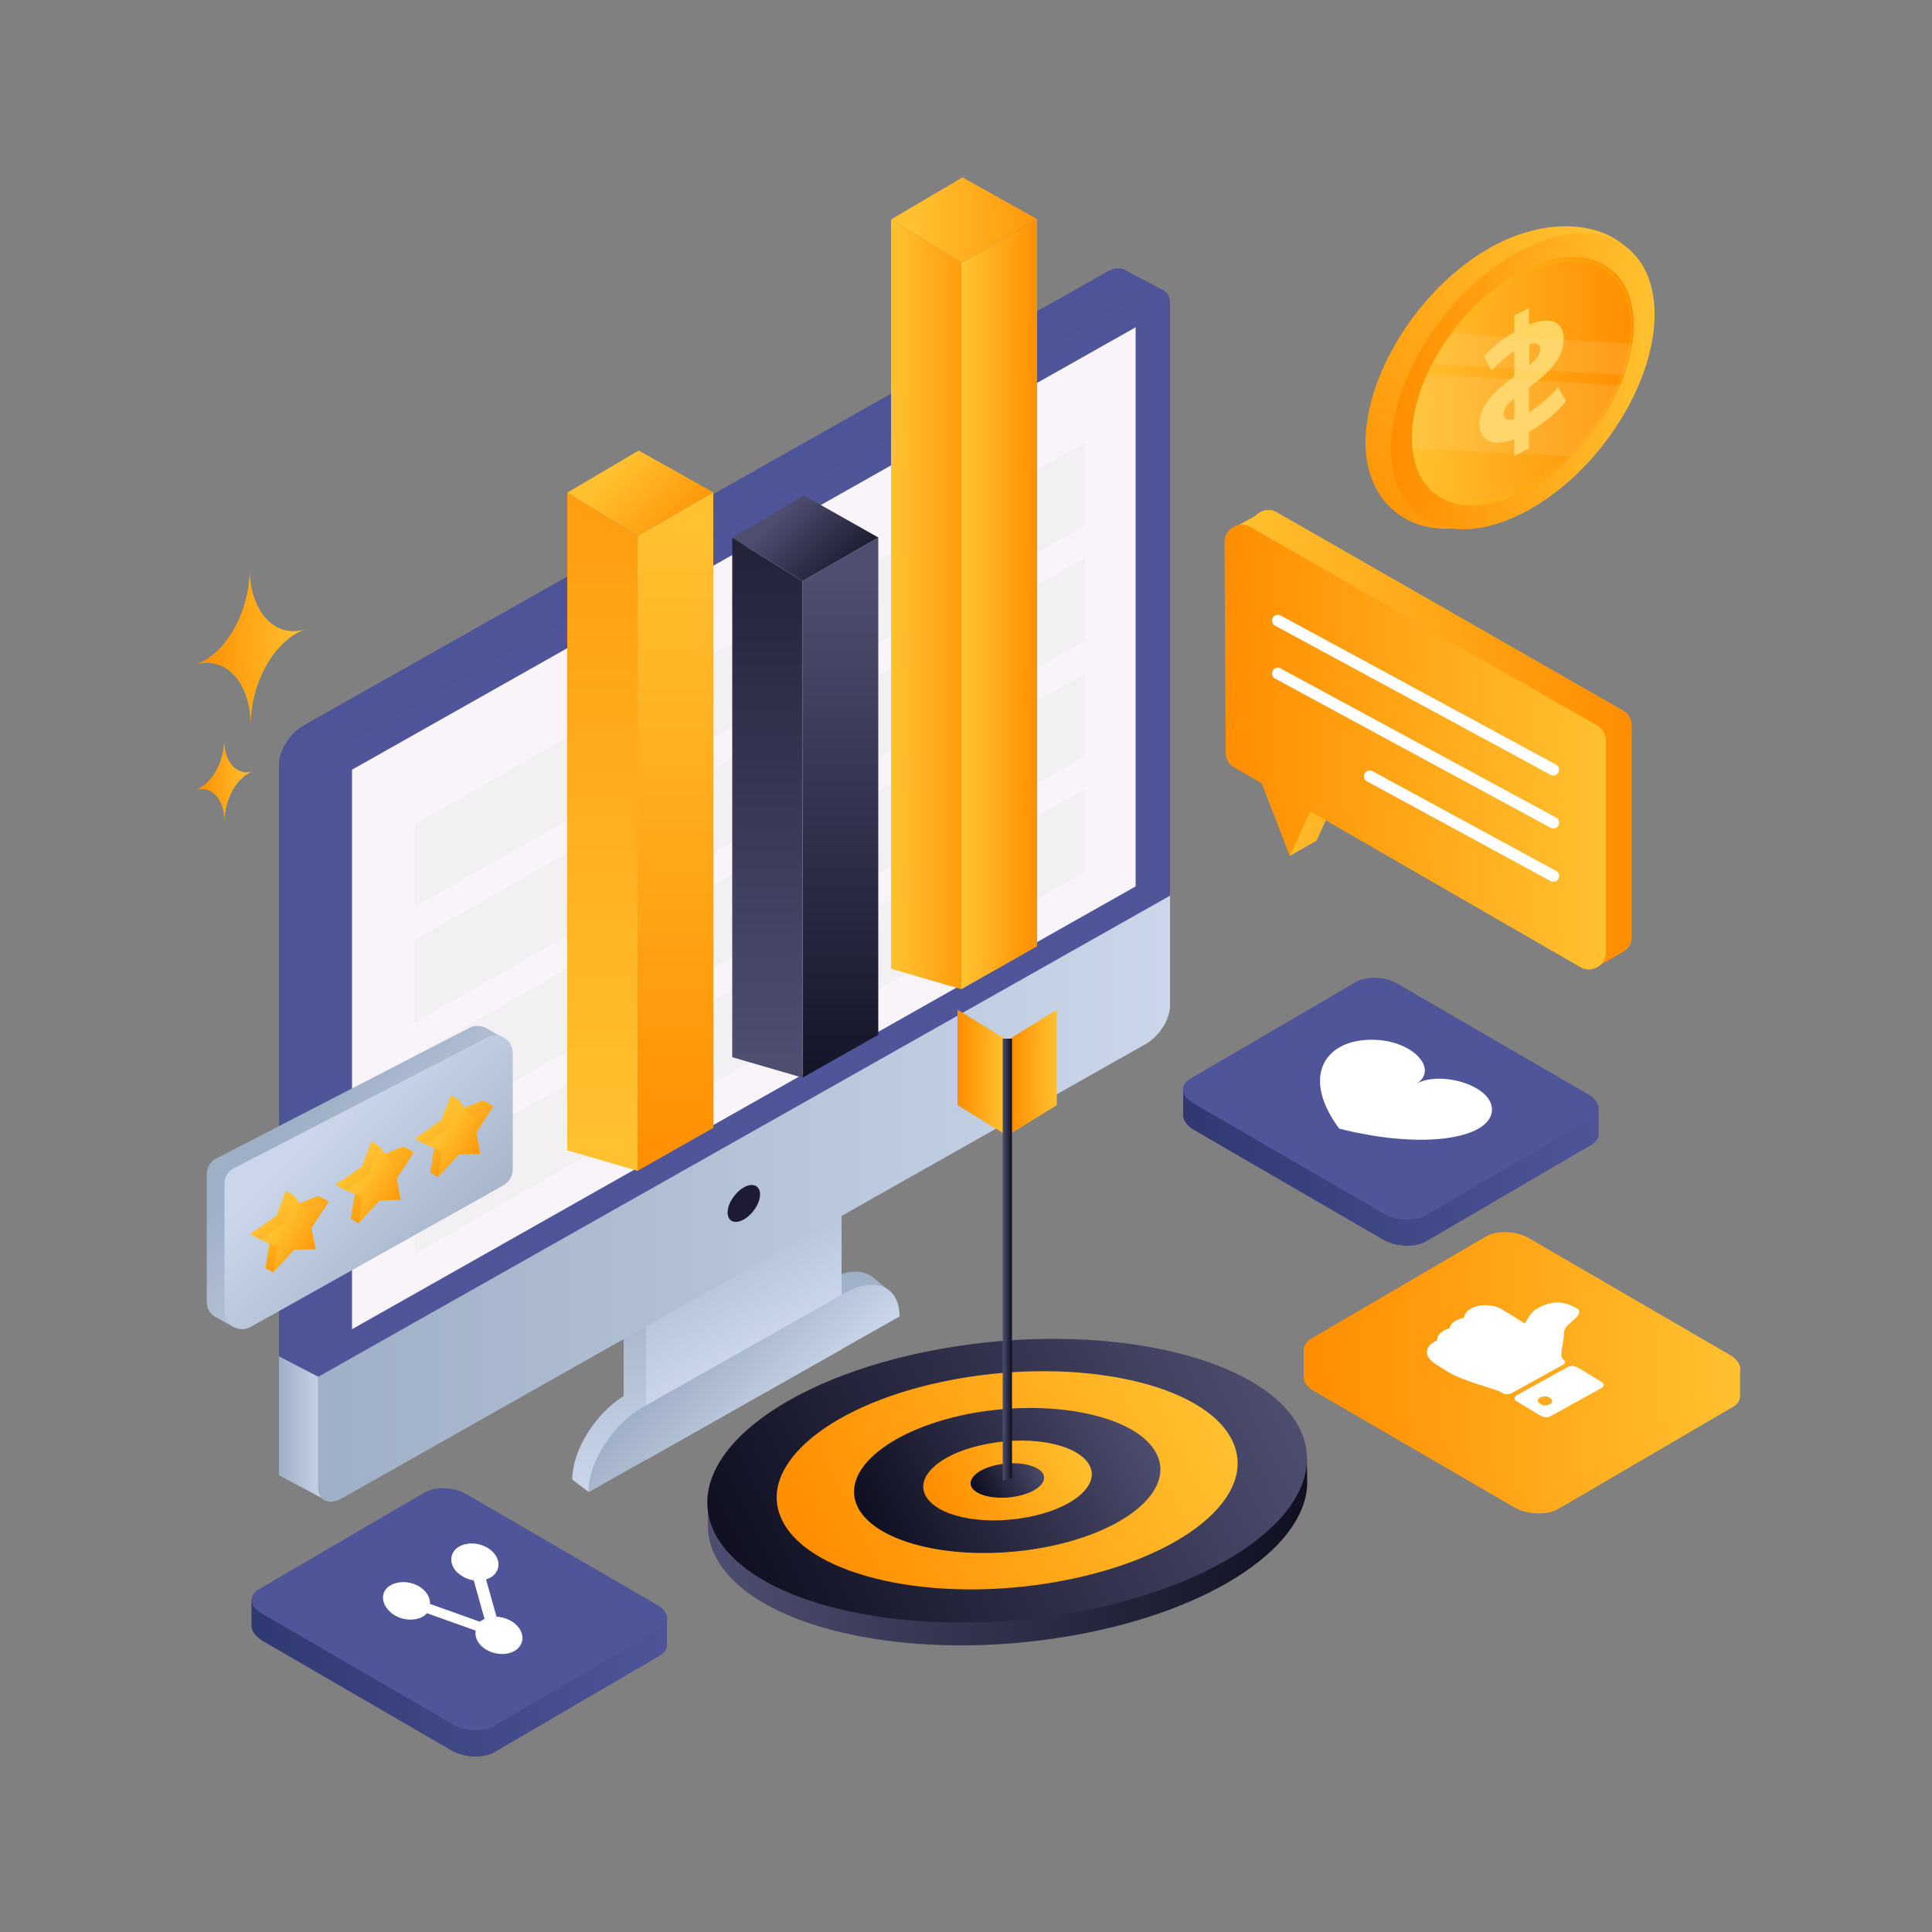 <?xml version="1.0" encoding="utf-8"?>
<!-- Generator: Adobe Illustrator 28.0.0, SVG Export Plug-In . SVG Version: 6.00 Build 0)  -->
<svg version="1.1" id="Layer_1" xmlns="http://www.w3.org/2000/svg" xmlns:xlink="http://www.w3.org/1999/xlink" x="0px" y="0px"
	 viewBox="0 0 500 500" style="enable-background:new 0 0 500 500;" xml:space="preserve">
<rect x="0" y="0" width="500" height="500" fill="#808080" stroke="none"/>
<style type="text/css">
	.st0{fill:url(#XMLID_00000183232229597988292020000010989572763155809726_);}
	.st1{fill:url(#XMLID_00000178919275361264076200000010186878436094424215_);}
	.st2{fill:url(#XMLID_00000155112352048288985550000011672545241853148331_);}
	.st3{fill:url(#XMLID_00000125577876330956280260000005841779063671966361_);}
	.st4{fill:url(#XMLID_00000098920784702536602430000007624805994836420786_);}
	.st5{opacity:0.3;fill:none;stroke:#FFBE00;stroke-width:0.5;stroke-miterlimit:10;}
	.st6{fill:#FFD461;}
	.st7{opacity:0.7;}
	.st8{opacity:0.2;clip-path:url(#XMLID_00000017507748816685561860000001391880927087837625_);fill:#FFE6B1;}
	.st9{fill:url(#XMLID_00000079474937388951024810000017248661522343921045_);}
	.st10{fill:url(#XMLID_00000036939820215273470220000015552096365019785379_);}
	.st11{fill:none;stroke:#FFFFFF;stroke-width:3;stroke-linecap:round;stroke-linejoin:round;stroke-miterlimit:10;}
	.st12{fill:url(#XMLID_00000031190073026940984950000007855870402097064885_);}
	.st13{opacity:0.3;fill:url(#XMLID_00000060013645930308513600000013680199579864401324_);}
	.st14{fill:#4F5598;}
	.st15{fill:#FFFFFF;}
	.st16{fill:url(#XMLID_00000072976925836007026220000015327741391984067980_);}
	.st17{opacity:0.3;fill:url(#XMLID_00000157301408729762939720000014692731296473651134_);}
	.st18{fill:url(#XMLID_00000135673782209509396750000007095747018013315476_);}
	.st19{fill:url(#XMLID_00000087388649193018451040000006535770724403999910_);}
	.st20{opacity:0.3;fill:url(#XMLID_00000062171232719233294640000011270392835929220021_);}
	.st21{fill:url(#XMLID_00000059992610683044832250000005302928872939901613_);}
	.st22{fill:url(#XMLID_00000142162824675675624690000001966382515377837199_);}
	.st23{fill:url(#XMLID_00000108998471353321864730000007894386733713773243_);}
	.st24{fill:url(#XMLID_00000137848339463635713260000009430002376679736499_);}
	.st25{fill:url(#XMLID_00000079447817760196906150000010254563520679508613_);}
	.st26{opacity:0.5;fill:#4F5598;}
	.st27{fill:url(#XMLID_00000018940503198451095980000000720219775106834603_);}
	.st28{fill:#1D1A34;}
	.st29{fill:#F8F4FA;}
	.st30{opacity:0.5;fill:#EDEDED;}
	.st31{fill:url(#XMLID_00000089554532871292370820000014113455620843461561_);}
	.st32{fill:url(#XMLID_00000096033015614983675230000002342620449083162789_);}
	.st33{fill:url(#XMLID_00000076589726660957917950000007429258550695705774_);}
	.st34{fill:url(#XMLID_00000008131088728592793660000000333112518997006247_);}
	.st35{fill:url(#XMLID_00000095309313079347236520000004790912329522664076_);}
	.st36{fill:url(#XMLID_00000120531250179072459990000001707713772466287506_);}
	.st37{fill:url(#XMLID_00000139980982339451208520000016889034561510245276_);}
	.st38{fill:url(#XMLID_00000095314234605949906040000008041191012718960294_);}
	.st39{fill:url(#XMLID_00000014617172871900052280000003649797760469178242_);}
	.st40{fill:url(#XMLID_00000088826809818765526940000008321480372949598637_);}
	.st41{fill:url(#XMLID_00000080190364765185640880000008801504977866719137_);}
	.st42{fill:url(#XMLID_00000103948784651691559710000013006058187225468604_);}
	.st43{opacity:0.5;fill:url(#XMLID_00000021821126368850873000000004756235586972861613_);}
	.st44{fill:url(#XMLID_00000147183683012323557120000014383131212094238594_);}
	.st45{fill:url(#XMLID_00000096056309788104334590000014250805948637048715_);}
	.st46{opacity:0.5;fill:url(#XMLID_00000121970733160331376010000013922133998699443351_);}
	.st47{fill:url(#XMLID_00000030462647686488502190000017861453709300645785_);}
	.st48{fill:url(#XMLID_00000006682921697049320890000010861857501693875126_);}
	.st49{opacity:0.5;fill:url(#XMLID_00000071548490357822730350000014910384121610433161_);}
	.st50{fill:url(#XMLID_00000147217748653402115150000000594438730164164501_);}
	.st51{fill:url(#XMLID_00000159455962071193588930000009279118947681289384_);}
	.st52{fill:url(#XMLID_00000111899244797984476810000004818091442066395050_);}
	.st53{fill:url(#XMLID_00000003812283206380740770000013382710552795999394_);}
	.st54{fill:url(#XMLID_00000106853985106705508170000009199228277404713871_);}
	.st55{fill:url(#XMLID_00000159449082376218860560000002671037070789332146_);}
	.st56{fill:url(#XMLID_00000088114587666523757630000003968981733328694462_);}
	.st57{fill:url(#XMLID_00000085220265836111349820000016367978334445038507_);}
	.st58{fill:url(#XMLID_00000157304845377160967140000011084477018795703722_);}
	.st59{fill:url(#XMLID_00000183929667613561621990000013963487257181223051_);}
</style>
<g id="XMLID_575_">
	<g id="XMLID_592_">
		
			<linearGradient id="XMLID_00000028308507785755870560000013538450215599051705_" gradientUnits="userSpaceOnUse" x1="24.135" y1="740.282" x2="58.457" y2="740.282" gradientTransform="matrix(-0.84 0.27 7.800000e-03 1.187 93.677 -722.613)">
			<stop  offset="0" style="stop-color:#FFC130"/>
			<stop  offset="1" style="stop-color:#FF8E00"/>
		</linearGradient>
		<path id="XMLID_594_" style="fill:url(#XMLID_00000028308507785755870560000013538450215599051705_);" d="M64.6,147.1
			c0.1,11.3,6.6,18.3,14.6,15.7c-8,2.6-14.4,13.8-14.3,25c-0.1-11.3-6.6-18.3-14.6-15.7C58.3,169.6,64.7,158.4,64.6,147.1z"/>
		
			<linearGradient id="XMLID_00000060018443558440977130000016834188234211299714_" gradientUnits="userSpaceOnUse" x1="40.521" y1="767.506" x2="58.456" y2="767.506" gradientTransform="matrix(-0.84 0.27 7.800000e-03 1.187 93.677 -722.613)">
			<stop  offset="0" style="stop-color:#FFC130"/>
			<stop  offset="1" style="stop-color:#FF8E00"/>
		</linearGradient>
		<path id="XMLID_593_" style="fill:url(#XMLID_00000060018443558440977130000016834188234211299714_);" d="M58,191.4
			c0,5.9,3.4,9.6,7.6,8.2c-4.2,1.3-7.5,7.2-7.5,13.1c0-5.9-3.4-9.6-7.6-8.2C54.7,203.1,58,197.3,58,191.4z"/>
	</g>
	<g id="XMLID_574_">
		<g id="XMLID_800_">
			<g id="XMLID_1494_">
				
					<linearGradient id="XMLID_00000055686599366790025470000003157230679789697447_" gradientUnits="userSpaceOnUse" x1="76.072" y1="70.757" x2="163.858" y2="136.664" gradientTransform="matrix(-1 0 0 1 500.648 0)">
					<stop  offset="0" style="stop-color:#FFC130"/>
					<stop  offset="1" style="stop-color:#FF8E00"/>
				</linearGradient>
				<path id="XMLID_1506_" style="fill:url(#XMLID_00000055686599366790025470000003157230679789697447_);" d="M426.6,78.2
					c0-18.8-20.2-24.7-39.1-15.1c-18.8,9.6-34.1,32.6-34.1,51.5c0,18.8,16.7,28,35.5,18.4C407.7,123.4,426.6,97.1,426.6,78.2z"/>
			</g>
			<g id="XMLID_807_">
				
					<linearGradient id="XMLID_00000069380834162882724850000008664496164216139954_" gradientUnits="userSpaceOnUse" x1="72.444" y1="1239.381" x2="140.646" y2="1239.381" gradientTransform="matrix(-1 0.51 0 1 500.648 -1194.98)">
					<stop  offset="0" style="stop-color:#FFC130"/>
					<stop  offset="1" style="stop-color:#FF8E00"/>
				</linearGradient>
				<path id="XMLID_1493_" style="fill:url(#XMLID_00000069380834162882724850000008664496164216139954_);" d="M428.2,81.3
					c0-18.8-15.3-26.3-34.1-16.7c-18.8,9.6-34.1,32.6-34.1,51.5c0,18.8,15.3,26.3,34.1,16.7C412.9,123.2,428.2,100.2,428.2,81.3z"/>
				
					<linearGradient id="XMLID_00000157995455122564345310000008701798509164971650_" gradientUnits="userSpaceOnUse" x1="77.856" y1="1239.381" x2="135.234" y2="1239.381" gradientTransform="matrix(-1 0.51 0 1 500.648 -1194.98)">
					<stop  offset="0" style="stop-color:#FF8E00"/>
					<stop  offset="1" style="stop-color:#FFC130"/>
				</linearGradient>
				<path id="XMLID_1492_" style="fill:url(#XMLID_00000157995455122564345310000008701798509164971650_);" d="M422.8,84.1
					c0-15.8-12.8-22.1-28.7-14.1c-15.8,8.1-28.7,27.5-28.7,43.3s12.8,22.1,28.7,14.1C409.9,119.3,422.8,99.9,422.8,84.1z"/>
				
					<ellipse id="XMLID_1491_" transform="matrix(0.614 -0.79 0.79 0.614 74.338 349.312)" class="st5" cx="394.1" cy="98.7" rx="35.9" ry="21.7"/>
				<g id="XMLID_1346_">
					<path id="XMLID_1347_" class="st6" d="M382.9,109.8c0-5.4,4.7-9.2,9-12.4v-6.5c-1.9,1.2-3.9,2.9-5.9,5l-1.9-3.7
						c2.1-2.4,4.9-4.6,7.8-6.3v-4.2l3.8-2v4.3c6.1-2.4,9-0.4,9,3.7c0,5.5-4.8,9.4-9,12.6v6.4c2.8-1.7,5.5-4.1,7.5-6.5l2.1,3.6
						c-2.1,2.7-5.8,5.8-9.6,8v4.2l-3.8,2v-4.3C385.8,115.8,382.9,113.8,382.9,109.8z M398.6,90.5c0-1.3-0.8-2-2.8-1.4v5.5
						C397.4,93.1,398.6,91.8,398.6,90.5z M391.9,108.4v-5.3c-1.7,1.4-2.8,2.7-2.8,4.1C389.1,108.4,390,109,391.9,108.4z"/>
				</g>
				<g id="XMLID_1243_" class="st7">
					<defs>
						<path id="XMLID_1249_" class="st7" d="M422.8,84.1c0-15.8-12.8-22.1-28.7-14.1c-15.8,8.1-28.7,27.5-28.7,43.3
							s12.8,22.1,28.7,14.1C409.9,119.3,422.8,99.9,422.8,84.1z"/>
					</defs>
					<clipPath id="XMLID_00000104669019453121177030000009615131739549560462_">
						<use xlink:href="#XMLID_1249_"  style="overflow:visible;"/>
					</clipPath>
					
						<polygon id="XMLID_1343_" style="opacity:0.2;clip-path:url(#XMLID_00000104669019453121177030000009615131739549560462_);fill:#FFE6B1;" points="
						418.4,118.8 426.6,100.1 362.6,96.6 354.4,115.3 					"/>
					
						<polygon id="XMLID_1293_" style="opacity:0.2;clip-path:url(#XMLID_00000104669019453121177030000009615131739549560462_);fill:#FFE6B1;" points="
						425,97.3 430.6,89.4 366.6,85.8 361,93.7 					"/>
				</g>
			</g>
		</g>
		<g id="XMLID_509_">
			
				<linearGradient id="XMLID_00000085246368375351553670000013801129345237103529_" gradientUnits="userSpaceOnUse" x1="78.271" y1="191.153" x2="182.375" y2="191.153" gradientTransform="matrix(-1 0 0 1 500.648 0)">
				<stop  offset="0" style="stop-color:#FF8E00"/>
				<stop  offset="1" style="stop-color:#FFC130"/>
			</linearGradient>
			<path id="XMLID_517_" style="fill:url(#XMLID_00000085246368375351553670000013801129345237103529_);" d="M318.3,137.1l6.6-3.6
				c0.7-0.8,1.7-1.3,2.7-1.5l0.1-0.1v0.1c0.9-0.1,1.8,0,2.6,0.5l89.8,51.4c1.4,0.8,2.2,2.2,2.2,3.8v54.9c0,1.4-0.7,2.6-1.7,3.4l0,0
				l-0.2,0.1c-0.3,0.2-0.5,0.3-0.8,0.5l-6.8,3.9l-0.9-6.3L346,206.1l-5.3,11.5l-6.9,3.9v-11.1l3.3-2l-3.7-9.6l-7.1-4.1
				c-1.4-0.8-2.2-2.2-2.2-3.8l-0.3-49.5L318.3,137.1z"/>
			
				<linearGradient id="XMLID_00000169529580148232691060000017998393579123917716_" gradientUnits="userSpaceOnUse" x1="85.132" y1="193.331" x2="183.67" y2="193.331" gradientTransform="matrix(-1 0 0 1 500.648 0)">
				<stop  offset="0" style="stop-color:#FFC130"/>
				<stop  offset="1" style="stop-color:#FF8E00"/>
			</linearGradient>
			<path id="XMLID_511_" style="fill:url(#XMLID_00000169529580148232691060000017998393579123917716_);" d="M323.6,136.4l89.8,51.4
				c1.4,0.8,2.2,2.2,2.2,3.8v54.9c0,3.4-3.7,5.5-6.6,3.8L339.1,210l-5.3,11.5l-7.3-18.8l-7.1-4.1c-1.4-0.8-2.2-2.2-2.2-3.8
				l-0.3-54.7C317,136.8,320.6,134.7,323.6,136.4z"/>
			<line id="XMLID_508_" class="st11" x1="402" y1="199.2" x2="330.7" y2="160.6"/>
			<line id="XMLID_510_" class="st11" x1="402" y1="212.9" x2="330.7" y2="174.3"/>
			<line id="XMLID_512_" class="st11" x1="402" y1="226.7" x2="354.5" y2="200.9"/>
		</g>
		<g id="XMLID_519_">
			
				<linearGradient id="XMLID_00000173878984846964166460000012388064719820350648_" gradientUnits="userSpaceOnUse" x1="86.985" y1="289.642" x2="194.456" y2="289.642" gradientTransform="matrix(-1 0 0 1 500.648 0)">
				<stop  offset="0" style="stop-color:#4F5598"/>
				<stop  offset="1" style="stop-color:#303972"/>
			</linearGradient>
			<path id="XMLID_521_" style="fill:url(#XMLID_00000173878984846964166460000012388064719820350648_);" d="M306.2,288.8l0-7.1
				l2.3,1l42.4-24.7c2.8-1.6,7.7-1.4,10.9,0.4l47.9,27.8h4v7.1l0,0c0.1,1.1-0.5,2.2-1.9,3l-42.8,25c-2.8,1.6-7.7,1.4-10.9-0.4
				l-49.3-28.6C307.2,291.3,306.3,290,306.2,288.8L306.2,288.8z"/>
			
				<linearGradient id="XMLID_00000059291459327889958780000004123572960436812703_" gradientUnits="userSpaceOnUse" x1="86.985" y1="289.642" x2="194.456" y2="289.642" gradientTransform="matrix(-1 0 0 1 500.648 0)">
				<stop  offset="0" style="stop-color:#4F5598"/>
				<stop  offset="1" style="stop-color:#303972"/>
			</linearGradient>
			<path id="XMLID_516_" style="opacity:0.3;fill:url(#XMLID_00000059291459327889958780000004123572960436812703_);" d="
				M306.2,288.8l0-7.1l2.3,1l42.4-24.7c2.8-1.6,7.7-1.4,10.9,0.4l47.9,27.8h4v7.1l0,0c0.1,1.1-0.5,2.2-1.9,3l-42.8,25
				c-2.8,1.6-7.7,1.4-10.9-0.4l-49.3-28.6C307.2,291.3,306.3,290,306.2,288.8L306.2,288.8z"/>
			<g id="XMLID_518_">
				<path id="XMLID_513_" class="st14" d="M308.8,285.5l49.3,28.6c3.2,1.9,8.1,2.1,10.9,0.4l42.8-25c2.8-1.6,2.4-4.5-0.8-6.3
					l-49.3-28.6c-3.2-1.9-8.1-2.1-10.9-0.4l-42.8,25C305.3,280.8,305.6,283.6,308.8,285.5z"/>
				<path id="XMLID_515_" class="st15" d="M354.2,269.1c11.4-0.4,18.4,7.8,12.3,11.4c6.2-3.6,20.3,0.5,19.6,7.1
					c-0.7,6.9-17.2,10.1-39.5,4.5C336.9,279.1,342.4,269.5,354.2,269.1z"/>
			</g>
		</g>
		<g id="XMLID_522_">
			
				<linearGradient id="XMLID_00000096031079430922446600000002978167629061273761_" gradientUnits="userSpaceOnUse" x1="50.324" y1="357.387" x2="163.224" y2="357.387" gradientTransform="matrix(-1 0 0 1 500.648 0)">
				<stop  offset="0" style="stop-color:#FFC130"/>
				<stop  offset="1" style="stop-color:#FF8E00"/>
			</linearGradient>
			<path id="XMLID_528_" style="fill:url(#XMLID_00000096031079430922446600000002978167629061273761_);" d="M337.4,356.5l0-7.5
				l2.4,1.1l44.5-26c2.9-1.7,8-1.5,11.4,0.4l50.4,29.2h4.2v7.4l0,0c0.1,1.2-0.5,2.3-2,3.1l-45,26.3c-2.9,1.7-8,1.5-11.4-0.4
				l-51.8-30.1C338.4,359.1,337.5,357.8,337.4,356.5L337.4,356.5z"/>
			
				<linearGradient id="XMLID_00000176041080744171237260000008140237586901590192_" gradientUnits="userSpaceOnUse" x1="50.324" y1="357.387" x2="163.224" y2="357.387" gradientTransform="matrix(-1 0 0 1 500.648 0)">
				<stop  offset="0" style="stop-color:#FFC130"/>
				<stop  offset="1" style="stop-color:#FF8E00"/>
			</linearGradient>
			<path id="XMLID_520_" style="opacity:0.3;fill:url(#XMLID_00000176041080744171237260000008140237586901590192_);" d="
				M337.4,356.5l0-7.5l2.4,1.1l44.5-26c2.9-1.7,8-1.5,11.4,0.4l50.4,29.2h4.2v7.4l0,0c0.1,1.2-0.5,2.3-2,3.1l-45,26.3
				c-2.9,1.7-8,1.5-11.4-0.4l-51.8-30.1C338.4,359.1,337.5,357.8,337.4,356.5L337.4,356.5z"/>
			<g id="XMLID_525_">
				
					<linearGradient id="XMLID_00000029766853046757375670000011673528821854698421_" gradientUnits="userSpaceOnUse" x1="50.324" y1="351.797" x2="163.224" y2="351.797" gradientTransform="matrix(-1 0 0 1 500.648 0)">
					<stop  offset="0" style="stop-color:#FFC130"/>
					<stop  offset="1" style="stop-color:#FF8E00"/>
				</linearGradient>
				<path id="XMLID_527_" style="fill:url(#XMLID_00000029766853046757375670000011673528821854698421_);" d="M340.2,353l51.8,30.1
					c3.4,2,8.5,2.2,11.4,0.4l45-26.3c2.9-1.7,2.6-4.7-0.8-6.6l-51.8-30.1c-3.4-2-8.5-2.2-11.4-0.4l-45,26.3
					C336.5,348.1,336.8,351,340.2,353z"/>
				<g id="XMLID_526_">
					<path id="XMLID_530_" class="st15" d="M371.9,346.9c0-0.6,0.2-1.2,0.8-1.8c0.6-0.6,1.4-1.1,2.4-1.3c0.2-0.9,0.8-1.6,1.9-2.1
						c0.4-0.2,1.1-0.5,1.9-0.7c0.1-0.9,0.7-1.8,1.9-2.4c1.1-0.6,2.4-0.9,4-0.8c1.6,0.1,2.9,0.4,4,1.1l5.8,3.6
						c0.1-0.1,0.2-0.3,0.3-0.4c0.1-0.1,0.2-0.2,0.2-0.4c0.1-0.2,0.1-0.3,0.2-0.3c0.2-0.4,0.4-0.7,0.6-1c0.2-0.2,0.4-0.6,0.8-0.9
						c0.4-0.4,0.8-0.7,1.4-1c0.3-0.2,0.6-0.3,0.8-0.4c0.2-0.1,0.6-0.3,1-0.4c0.5-0.2,0.9-0.3,1.3-0.4c0.4-0.1,0.9-0.2,1.4-0.2
						c0.6-0.1,1.1,0,1.7,0.1c0.5,0.1,1.1,0.2,1.8,0.5c0.7,0.2,1.3,0.5,2,0.9c0.4,0.2,0.6,0.5,0.6,0.8c0,0.3-0.1,0.7-0.3,1
						c-0.2,0.3-0.4,0.6-0.7,0.8c-0.2,0.2-0.6,0.5-1,0.9c-0.4,0.4-0.8,0.7-1,0.9c-0.2,0.2-0.4,0.4-0.6,0.8c-0.2,0.3-0.3,0.7-0.3,0.9
						c0,0.5-0.1,1.4-0.3,2.7c-0.2,0.9-0.3,1.8-0.4,2.7c-0.1,0.9,0.1,1.4,0.4,1.6c0.3,0.2,0.5,0.5,0.5,0.8c0,0.3-0.2,0.5-0.5,0.7
						l-13.2,7.3c-0.4,0.2-0.8,0.3-1.3,0.3c-0.5,0-1-0.1-1.3-0.4c-0.5-0.3-1.9-0.8-4.2-1.5c-1.4-0.5-2.6-0.8-3.4-1.1
						c-0.8-0.3-1.8-0.7-3.2-1.2c-1.3-0.5-2.4-1.1-3.4-1.7l-2.7-1.7c-1.8-1.2-2.7-2.3-2.5-3.4C369.3,348.6,370.2,347.7,371.9,346.9z"
						/>
					<path id="XMLID_542_" class="st15" d="M392,361.9c0,0.3,0.2,0.6,0.6,0.8l6.1,3.7c0.4,0.2,0.8,0.3,1.3,0.4c0.5,0,1-0.1,1.3-0.3
						l13.2-7.3c0.4-0.2,0.5-0.5,0.5-0.8c0-0.3-0.2-0.6-0.6-0.8l-6.1-3.7c-0.4-0.2-0.8-0.3-1.3-0.4c-0.5,0-1,0.1-1.3,0.3l-13.2,7.3
						C392.2,361.3,392,361.6,392,361.9z M398,362.5c0-0.3,0.2-0.6,0.5-0.8c0.4-0.2,0.8-0.3,1.3-0.3c0.5,0,1,0.1,1.3,0.4
						c0.4,0.2,0.6,0.5,0.6,0.8c0,0.3-0.2,0.6-0.5,0.8c-0.4,0.2-0.8,0.3-1.3,0.3c-0.5,0-1-0.1-1.3-0.4C398.2,363,398,362.8,398,362.5
						z"/>
				</g>
			</g>
		</g>
		<g id="XMLID_529_">
			<g id="XMLID_534_">
				
					<linearGradient id="XMLID_00000132071272939437830780000008339148545805577376_" gradientUnits="userSpaceOnUse" x1="328.06" y1="421.795" x2="435.532" y2="421.795" gradientTransform="matrix(-1 0 0 1 500.648 0)">
					<stop  offset="0" style="stop-color:#4F5598"/>
					<stop  offset="1" style="stop-color:#303972"/>
				</linearGradient>
				<path id="XMLID_540_" style="fill:url(#XMLID_00000132071272939437830780000008339148545805577376_);" d="M65.1,421l0-7.1l2.3,1
					l42.4-24.7c2.8-1.6,7.7-1.4,10.9,0.4l47.9,27.8h4v7.1l0,0c0.1,1.1-0.5,2.2-1.9,3l-42.8,25c-2.8,1.6-7.7,1.4-10.9-0.4l-49.3-28.6
					C66.1,423.4,65.2,422.2,65.1,421L65.1,421z"/>
				
					<linearGradient id="XMLID_00000105415676225020044440000013790849566001435324_" gradientUnits="userSpaceOnUse" x1="328.06" y1="421.795" x2="435.532" y2="421.795" gradientTransform="matrix(-1 0 0 1 500.648 0)">
					<stop  offset="0" style="stop-color:#4F5598"/>
					<stop  offset="1" style="stop-color:#303972"/>
				</linearGradient>
				<path id="XMLID_539_" style="opacity:0.3;fill:url(#XMLID_00000105415676225020044440000013790849566001435324_);" d="M65.1,421
					l0-7.1l2.3,1l42.4-24.7c2.8-1.6,7.7-1.4,10.9,0.4l47.9,27.8h4v7.1l0,0c0.1,1.1-0.5,2.2-1.9,3l-42.8,25
					c-2.8,1.6-7.7,1.4-10.9-0.4l-49.3-28.6C66.1,423.4,65.2,422.2,65.1,421L65.1,421z"/>
				<g id="XMLID_536_">
					<path id="XMLID_538_" class="st14" d="M67.8,417.6l49.3,28.6c3.2,1.9,8.1,2.1,10.9,0.4l42.8-25c2.8-1.6,2.4-4.5-0.8-6.3
						l-49.3-28.6c-3.2-1.9-8.1-2.1-10.9-0.4l-42.8,25C64.2,412.9,64.6,415.8,67.8,417.6z"/>
				</g>
			</g>
			<path id="XMLID_547_" class="st15" d="M101.2,410.2c2.6-1.4,6.4-0.8,8.6,1.4c1.1,1.1,1.5,2.3,1.5,3.5l12.9,4.6
				c0.2-0.2,0.5-0.4,0.8-0.5c0.1-0.1,0.2-0.1,0.4-0.2l-2.8-10c-1.6-0.2-3.1-1-4.3-2.1c-2.2-2.2-2-5.2,0.6-6.7
				c2.6-1.4,6.4-0.8,8.6,1.4c2.2,2.2,2,5.2-0.6,6.7c-0.4,0.2-0.7,0.3-1.1,0.5l2.7,9.6c1.9,0.1,3.8,0.8,5.2,2.2
				c2.2,2.2,2,5.2-0.6,6.7c-2.6,1.4-6.4,0.8-8.6-1.4c-1.2-1.2-1.6-2.6-1.4-3.9l-12.6-4.5c-0.3,0.3-0.6,0.6-1.1,0.9
				c-2.6,1.4-6.4,0.8-8.6-1.4C98.4,414.6,98.6,411.6,101.2,410.2z"/>
		</g>
		<g id="XMLID_571_">
			<g id="XMLID_38_">
				
					<linearGradient id="XMLID_00000007419802076452970720000003462968320673520050_" gradientUnits="userSpaceOnUse" x1="332.483" y1="362.337" x2="332.483" y2="338.454" gradientTransform="matrix(-1 0 0 1 500.648 0)">
					<stop  offset="0" style="stop-color:#CBD6EA"/>
					<stop  offset="1" style="stop-color:#9FAFC5"/>
				</linearGradient>
				<polygon id="XMLID_37_" style="fill:url(#XMLID_00000007419802076452970720000003462968320673520050_);" points="161.4,339.5 
					161.4,367.9 174.9,363.2 172.6,338 				"/>
				
					<linearGradient id="XMLID_00000142159396823291503440000015384236335486196655_" gradientUnits="userSpaceOnUse" x1="311.158" y1="386.252" x2="311.158" y2="329.279" gradientTransform="matrix(-1 0 0 1 500.648 0)">
					<stop  offset="0" style="stop-color:#CBD6EA"/>
					<stop  offset="1" style="stop-color:#9FAFC5"/>
				</linearGradient>
				<path id="XMLID_455_" style="fill:url(#XMLID_00000142159396823291503440000015384236335486196655_);" d="M148.1,382.9
					c0-7.5,5.9-17,13.3-21.6v-21.9l11.2-1.5l1.5,16.1l40.4-22.8c4.6-2.6,8.6-2.7,11.2-0.8l0,0l0.5,0.4c0,0,0,0,0,0l4.7,3.9l-2.5,0.1
					c0.2,0.8,0.3,1.6,0.3,2.5v0l-74.8,42.2l-1.6,6.6L148.1,382.9L148.1,382.9L148.1,382.9z"/>
				
					<linearGradient id="XMLID_00000031929599154006105230000000523114800249518757_" gradientUnits="userSpaceOnUse" x1="416.32" y1="369.341" x2="428.461" y2="369.341" gradientTransform="matrix(-1 0 0 1 500.648 0)">
					<stop  offset="0" style="stop-color:#CBD6EA"/>
					<stop  offset="1" style="stop-color:#9FAFC5"/>
				</linearGradient>
				<polygon id="XMLID_36_" style="fill:url(#XMLID_00000031929599154006105230000000523114800249518757_);" points="72.2,351 
					72.2,381.8 83.1,387.6 84.3,354.9 				"/>
				
					<linearGradient id="XMLID_00000091724699749184095270000012056479860922169783_" gradientUnits="userSpaceOnUse" x1="308.135" y1="1254.808" x2="308.135" y2="1200.132" gradientTransform="matrix(-1 0.565 0 1 500.648 -1078.046)">
					<stop  offset="0" style="stop-color:#CBD6EA"/>
					<stop  offset="1" style="stop-color:#9FAFC5"/>
				</linearGradient>
				<polygon id="XMLID_29_" style="fill:url(#XMLID_00000091724699749184095270000012056479860922169783_);" points="167.2,309.4 
					217.8,280.8 217.8,349.2 167.2,377.8 				"/>
				
					<linearGradient id="XMLID_00000051350276178868939310000012569821707012987554_" gradientUnits="userSpaceOnUse" x1="308.135" y1="2025.884" x2="308.135" y2="1979.664" gradientTransform="matrix(-1 1.027 0 1 500.648 -1960.251)">
					<stop  offset="0" style="stop-color:#CBD6EA"/>
					<stop  offset="1" style="stop-color:#9FAFC5"/>
				</linearGradient>
				<path id="XMLID_30_" style="fill:url(#XMLID_00000051350276178868939310000012569821707012987554_);" d="M166.3,364.2l52.4-29.6
					c7.8-4.4,14.1-1.7,14.1,6.1v0l-80.5,45.5v0C152.2,378.5,158.6,368.6,166.3,364.2z"/>
				<path id="XMLID_376_" class="st14" d="M78.5,187.8L286.4,70.4c2.1-1.2,4-1.2,5.1-0.3l9.9,5.2l-7.5,9.3l-1.1-0.8v142.6
					L86.2,343.1l1.6,0.8l-5.6,12.3l-10-5.2V197.8C72.2,194.3,75,189.8,78.5,187.8z"/>
				<path id="XMLID_35_" class="st26" d="M78.5,187.8L286.4,70.4c2.1-1.2,4-1.2,5.1-0.3l9.9,5.2l-7.5,9.3l-1.1-0.8v142.6L86.2,343.1
					l1.6,0.8l-5.6,12.3l-10-5.2V197.8C72.2,194.3,75,189.8,78.5,187.8z"/>
				
					<linearGradient id="XMLID_00000127747470395361135870000015149300156463838604_" gradientUnits="userSpaceOnUse" x1="197.849" y1="1954.055" x2="418.421" y2="1954.055" gradientTransform="matrix(-1 1.027 0 1 500.648 -1960.251)">
					<stop  offset="0" style="stop-color:#CBD6EA"/>
					<stop  offset="1" style="stop-color:#9FAFC5"/>
				</linearGradient>
				<path id="XMLID_20_" style="fill:url(#XMLID_00000127747470395361135870000015149300156463838604_);" d="M82.2,356.2
					l220.6-124.6v28.7c0,3.5-2.8,7.9-6.3,9.9L88.6,387.7c-3.5,2-6.3,0.7-6.3-2.8V356.2z"/>
				<path id="XMLID_33_" class="st28" d="M188.3,313.8c0,2.3,1.9,3.1,4.2,1.8c2.3-1.3,4.2-4.2,4.2-6.5c0-2.3-1.9-3.1-4.2-1.8
					C190.2,308.6,188.3,311.5,188.3,313.8z"/>
				<path id="XMLID_9_" class="st14" d="M82.2,356.4l220.6-124.6V78.5c0-3.5-2.8-4.7-6.3-2.8L88.6,193.2c-3.5,2-6.3,6.4-6.3,9.9
					V356.4z"/>
				<polygon id="XMLID_17_" class="st29" points="91.1,344 293.9,229.4 293.9,84.7 91.1,199.2 				"/>
			</g>
			<g id="XMLID_8_">
				<g id="XMLID_10_">
					<polygon id="XMLID_569_" class="st30" points="107.4,324.4 280.8,225.6 280.8,204.2 107.4,303 					"/>
					<polygon id="XMLID_11_" class="st30" points="107.4,294.5 280.8,195.7 280.8,174.3 107.4,273.1 					"/>
					<polygon id="XMLID_12_" class="st30" points="107.4,264.6 280.8,165.8 280.8,144.4 107.4,243.2 					"/>
					<polygon id="XMLID_19_" class="st30" points="107.4,234.7 280.8,136 280.8,114.5 107.4,213.3 					"/>
				</g>
				<g id="XMLID_459_">
					
						<linearGradient id="XMLID_00000100379163389978612370000002186470122573341365_" gradientUnits="userSpaceOnUse" x1="250.902" y1="156.364" x2="231.733" y2="156.364" gradientTransform="matrix(-1 0 0 1 500.648 0)">
						<stop  offset="0" style="stop-color:#FFC130"/>
						<stop  offset="1" style="stop-color:#FF8E00"/>
					</linearGradient>
					<polygon id="XMLID_95_" style="fill:url(#XMLID_00000100379163389978612370000002186470122573341365_);" points="268.4,244.9 
						268.4,56.7 248.8,68 248.8,256 					"/>
					
						<linearGradient id="XMLID_00000031206863123373177410000013016998835057829298_" gradientUnits="userSpaceOnUse" x1="264.149" y1="56.935" x2="224.621" y2="56.935" gradientTransform="matrix(-1 0 0 1 500.648 0)">
						<stop  offset="0" style="stop-color:#FFC130"/>
						<stop  offset="1" style="stop-color:#FF8E00"/>
					</linearGradient>
					<polygon id="XMLID_452_" style="fill:url(#XMLID_00000031206863123373177410000013016998835057829298_);" points="268.4,56.7 
						249.1,45.9 230.6,56.8 248.8,68 					"/>
					
						<linearGradient id="XMLID_00000051363798518458842270000003069968138910991804_" gradientUnits="userSpaceOnUse" x1="269.438" y1="156.436" x2="244.798" y2="156.436" gradientTransform="matrix(-1 0 0 1 500.648 0)">
						<stop  offset="0" style="stop-color:#FFC130"/>
						<stop  offset="1" style="stop-color:#FF8E00"/>
					</linearGradient>
					<polygon id="XMLID_453_" style="fill:url(#XMLID_00000051363798518458842270000003069968138910991804_);" points="230.6,56.8 
						230.6,250.7 248.8,256 248.8,68 					"/>
				</g>
				<g id="XMLID_467_">
					
						<linearGradient id="XMLID_00000062890542494602818470000002810694952296427170_" gradientUnits="userSpaceOnUse" x1="325.819" y1="136.018" x2="325.819" y2="308.018" gradientTransform="matrix(-1 0 0 1 500.648 0)">
						<stop  offset="0" style="stop-color:#FFC130"/>
						<stop  offset="1" style="stop-color:#FF8E00"/>
					</linearGradient>
					<polygon id="XMLID_486_" style="fill:url(#XMLID_00000062890542494602818470000002810694952296427170_);" points="184.6,291.9 
						184.6,127.4 165,138.7 165,303 					"/>
					
						<linearGradient id="XMLID_00000042015726431139875440000012251708755472863648_" gradientUnits="userSpaceOnUse" x1="341.381" y1="121.003" x2="321.693" y2="140.691" gradientTransform="matrix(-1 0 0 1 500.648 0)">
						<stop  offset="0" style="stop-color:#FFC130"/>
						<stop  offset="1" style="stop-color:#FF8E00"/>
					</linearGradient>
					<polygon id="XMLID_485_" style="fill:url(#XMLID_00000042015726431139875440000012251708755472863648_);" points="184.6,127.4 
						165.3,116.6 146.8,127.5 165,138.7 					"/>
					
						<linearGradient id="XMLID_00000036940757447855763760000002829306180196196795_" gradientUnits="userSpaceOnUse" x1="344.706" y1="296.965" x2="344.706" y2="59.425" gradientTransform="matrix(-1 0 0 1 500.648 0)">
						<stop  offset="0" style="stop-color:#FFC130"/>
						<stop  offset="1" style="stop-color:#FF8E00"/>
					</linearGradient>
					<polygon id="XMLID_484_" style="fill:url(#XMLID_00000036940757447855763760000002829306180196196795_);" points="146.8,127.5 
						146.8,297.7 165,303 165,138.7 					"/>
				</g>
				<g id="XMLID_462_">
					
						<linearGradient id="XMLID_00000132083559760108199670000009497280769159934362_" gradientUnits="userSpaceOnUse" x1="283.158" y1="149.324" x2="283.158" y2="289.165" gradientTransform="matrix(-1 0 0 1 500.648 0)">
						<stop  offset="0" style="stop-color:#4E4E71"/>
						<stop  offset="1" style="stop-color:#101022"/>
					</linearGradient>
					<polygon id="XMLID_482_" style="fill:url(#XMLID_00000132083559760108199670000009497280769159934362_);" points="227.3,267.8 
						227.3,139.1 207.7,150.4 207.7,278.9 					"/>
					
						<linearGradient id="XMLID_00000125581038719993086240000013649621645220168117_" gradientUnits="userSpaceOnUse" x1="298.719" y1="132.678" x2="279.031" y2="152.366" gradientTransform="matrix(-1 0 0 1 500.648 0)">
						<stop  offset="0" style="stop-color:#4E4E71"/>
						<stop  offset="1" style="stop-color:#101022"/>
					</linearGradient>
					<polygon id="XMLID_469_" style="fill:url(#XMLID_00000125581038719993086240000013649621645220168117_);" points="227.3,139.1 
						208,128.2 189.5,139.2 207.7,150.4 					"/>
					
						<linearGradient id="XMLID_00000085968271396339293110000013612797640758396083_" gradientUnits="userSpaceOnUse" x1="302.045" y1="274.091" x2="302.045" y2="84.989" gradientTransform="matrix(-1 0 0 1 500.648 0)">
						<stop  offset="0" style="stop-color:#4E4E71"/>
						<stop  offset="1" style="stop-color:#101022"/>
					</linearGradient>
					<polygon id="XMLID_463_" style="fill:url(#XMLID_00000085968271396339293110000013612797640758396083_);" points="189.5,139.2 
						189.5,273.6 207.7,278.9 207.7,150.4 					"/>
				</g>
			</g>
			<g id="XMLID_507_">
				
					<linearGradient id="XMLID_00000123440998488760050120000004038707367022383280_" gradientUnits="userSpaceOnUse" x1="422.921" y1="289.402" x2="383.826" y2="328.497" gradientTransform="matrix(-1 0 0 1 500.648 0)">
					<stop  offset="0" style="stop-color:#9FAFC5"/>
					<stop  offset="1" style="stop-color:#CBD6EA"/>
				</linearGradient>
				<path id="XMLID_492_" style="fill:url(#XMLID_00000123440998488760050120000004038707367022383280_);" d="M56,299.8l65.5-33.8
					c1.5-0.8,3.2-0.6,4.5,0.2l4.8,2.7l-2.7,2.2v29.1c0,1.6-0.9,3.2-2.3,4l-65.3,36.6l0.2,2.8l-4.6-2.6c-1.5-0.7-2.6-2.2-2.6-4.1
					v-33.1C53.5,302.1,54.5,300.5,56,299.8z"/>
				
					<linearGradient id="XMLID_00000027589416352086386930000018398703022947628432_" gradientUnits="userSpaceOnUse" x1="418.836" y1="292.432" x2="379.741" y2="331.526" gradientTransform="matrix(-1 0 0 1 500.648 0)">
					<stop  offset="0" style="stop-color:#CBD6EA"/>
					<stop  offset="1" style="stop-color:#9FAFC5"/>
				</linearGradient>
				<path id="XMLID_460_" style="fill:url(#XMLID_00000027589416352086386930000018398703022947628432_);" d="M130.4,306.7
					l-65.5,36.7c-3,1.7-6.8-0.5-6.8-4v-33.1c0-1.7,1-3.3,2.5-4l65.5-33.8c3-1.6,6.6,0.6,6.6,4v30.1
					C132.7,304.3,131.8,305.9,130.4,306.7z"/>
				<g id="XMLID_493_">
					<g id="XMLID_489_">
						
							<linearGradient id="XMLID_00000114075524523960682290000000832820473893779627_" gradientUnits="userSpaceOnUse" x1="386.759" y1="289.225" x2="376.817" y2="299.166" gradientTransform="matrix(-1 0 0 1 500.648 0)">
							<stop  offset="0" style="stop-color:#FFC130"/>
							<stop  offset="1" style="stop-color:#FF8E00"/>
						</linearGradient>
						<polygon id="XMLID_491_" style="fill:url(#XMLID_00000114075524523960682290000000832820473893779627_);" points="110,296.1 
							107.4,294.7 114.2,289.9 116.7,283.5 118.9,284.8 118.9,285.6 119.7,286.9 125,284.8 127.7,286.3 123.5,288 121.4,291.2 
							122.4,296.7 117,296.9 114.5,299.6 115.1,300 113.4,304.6 111.4,303.5 112.5,296.1 111.6,295.7 						"/>
						
							<linearGradient id="XMLID_00000004539372439716356880000016671994538176242579_" gradientUnits="userSpaceOnUse" x1="386.759" y1="289.225" x2="376.817" y2="299.166" gradientTransform="matrix(-1 0 0 1 500.648 0)">
							<stop  offset="0" style="stop-color:#FFC130"/>
							<stop  offset="1" style="stop-color:#FF8E00"/>
						</linearGradient>
						
							<polygon id="XMLID_490_" style="opacity:0.5;fill:url(#XMLID_00000004539372439716356880000016671994538176242579_);" points="
							110,296.1 107.4,294.7 114.2,289.9 116.7,283.5 118.9,284.8 118.9,285.6 119.7,286.9 125,284.8 127.7,286.3 123.5,288 
							121.4,291.2 122.4,296.7 117,296.9 114.5,299.6 115.1,300 113.4,304.6 111.4,303.5 112.5,296.1 111.6,295.7 						"/>
						
							<linearGradient id="XMLID_00000139276487718034766950000003780874622140037776_" gradientUnits="userSpaceOnUse" x1="386.046" y1="1258.583" x2="373.095" y2="1271.535" gradientTransform="matrix(-1 0.554 0 1 500.648 -1179.829)">
							<stop  offset="0" style="stop-color:#FFC130"/>
							<stop  offset="1" style="stop-color:#FF8E00"/>
						</linearGradient>
						<polygon id="XMLID_487_" style="fill:url(#XMLID_00000139276487718034766950000003780874622140037776_);" points="
							118.9,284.8 116.1,291.8 110,296.1 114.4,298 113.4,304.6 118.9,298.7 124.3,298.6 123.3,293.1 127.7,286.3 121.6,288.8 
													"/>
					</g>
					<g id="XMLID_499_">
						
							<linearGradient id="XMLID_00000165195106347747508950000009451580667712505732_" gradientUnits="userSpaceOnUse" x1="407.34" y1="301.144" x2="397.398" y2="311.086" gradientTransform="matrix(-1 0 0 1 500.648 0)">
							<stop  offset="0" style="stop-color:#FFC130"/>
							<stop  offset="1" style="stop-color:#FF8E00"/>
						</linearGradient>
						<polygon id="XMLID_502_" style="fill:url(#XMLID_00000165195106347747508950000009451580667712505732_);" points="89.4,308 
							86.8,306.6 93.7,301.9 96.1,295.4 98.3,296.7 98.3,297.6 99.1,298.8 104.4,296.7 107.1,298.2 102.9,299.9 100.8,303.1 
							101.9,308.6 96.4,308.8 93.9,311.5 94.5,311.9 92.8,316.6 90.8,315.4 92,308 91,307.6 						"/>
						
							<linearGradient id="XMLID_00000060025235750427258580000012916978627973155223_" gradientUnits="userSpaceOnUse" x1="407.34" y1="301.144" x2="397.398" y2="311.086" gradientTransform="matrix(-1 0 0 1 500.648 0)">
							<stop  offset="0" style="stop-color:#FFC130"/>
							<stop  offset="1" style="stop-color:#FF8E00"/>
						</linearGradient>
						
							<polygon id="XMLID_501_" style="opacity:0.5;fill:url(#XMLID_00000060025235750427258580000012916978627973155223_);" points="
							89.4,308 86.8,306.6 93.7,301.9 96.1,295.4 98.3,296.7 98.3,297.6 99.1,298.8 104.4,296.7 107.1,298.2 102.9,299.9 
							100.8,303.1 101.9,308.6 96.4,308.8 93.9,311.5 94.5,311.9 92.8,316.6 90.8,315.4 92,308 91,307.6 						"/>
						
							<linearGradient id="XMLID_00000009570063394946529490000015853213823954728368_" gradientUnits="userSpaceOnUse" x1="406.627" y1="1259.091" x2="393.675" y2="1272.042" gradientTransform="matrix(-1 0.554 0 1 500.648 -1179.829)">
							<stop  offset="0" style="stop-color:#FFC130"/>
							<stop  offset="1" style="stop-color:#FF8E00"/>
						</linearGradient>
						<polygon id="XMLID_500_" style="fill:url(#XMLID_00000009570063394946529490000015853213823954728368_);" points="98.3,296.7 
							95.5,303.7 89.4,308 93.8,309.9 92.8,316.6 98.3,310.7 103.7,310.5 102.7,305 107.1,298.2 101,300.7 						"/>
					</g>
					<g id="XMLID_503_">
						
							<linearGradient id="XMLID_00000158004649168457030090000009290480637153608351_" gradientUnits="userSpaceOnUse" x1="429.392" y1="313.925" x2="419.45" y2="323.866" gradientTransform="matrix(-1 0 0 1 500.648 0)">
							<stop  offset="0" style="stop-color:#FFC130"/>
							<stop  offset="1" style="stop-color:#FF8E00"/>
						</linearGradient>
						<polygon id="XMLID_506_" style="fill:url(#XMLID_00000158004649168457030090000009290480637153608351_);" points="67.4,320.8 
							64.7,319.4 71.6,314.6 74,308.2 76.2,309.5 76.2,310.3 77.1,311.6 82.4,309.5 85.1,311 80.8,312.7 78.8,315.9 79.8,321.4 
							74.3,321.6 71.8,324.3 72.5,324.7 70.7,329.3 68.7,328.2 69.9,320.8 68.9,320.4 						"/>
						
							<linearGradient id="XMLID_00000022551967562071930470000011299813268207376284_" gradientUnits="userSpaceOnUse" x1="429.392" y1="313.925" x2="419.45" y2="323.866" gradientTransform="matrix(-1 0 0 1 500.648 0)">
							<stop  offset="0" style="stop-color:#FFC130"/>
							<stop  offset="1" style="stop-color:#FF8E00"/>
						</linearGradient>
						
							<polygon id="XMLID_505_" style="opacity:0.5;fill:url(#XMLID_00000022551967562071930470000011299813268207376284_);" points="
							67.4,320.8 64.7,319.4 71.6,314.6 74,308.2 76.2,309.5 76.2,310.3 77.1,311.6 82.4,309.5 85.1,311 80.8,312.7 78.8,315.9 
							79.8,321.4 74.3,321.6 71.8,324.3 72.5,324.7 70.7,329.3 68.7,328.2 69.9,320.8 68.9,320.4 						"/>
						
							<linearGradient id="XMLID_00000026862950239264146090000002015039256671449989_" gradientUnits="userSpaceOnUse" x1="428.679" y1="1259.644" x2="415.727" y2="1272.595" gradientTransform="matrix(-1 0.554 0 1 500.648 -1179.829)">
							<stop  offset="0" style="stop-color:#FFC130"/>
							<stop  offset="1" style="stop-color:#FF8E00"/>
						</linearGradient>
						<polygon id="XMLID_504_" style="fill:url(#XMLID_00000026862950239264146090000002015039256671449989_);" points="76.2,309.5 
							73.5,316.5 67.4,320.8 71.8,322.7 70.7,329.3 76.2,323.4 81.7,323.3 80.6,317.8 85.1,311 79,313.5 						"/>
					</g>
				</g>
			</g>
		</g>
		<g id="XMLID_586_">
			<g id="XMLID_483_">
				
					<linearGradient id="XMLID_00000062870671160035995330000006099358807024661140_" gradientUnits="userSpaceOnUse" x1="162.358" y1="400.994" x2="317.578" y2="400.994" gradientTransform="matrix(-1 0 0 1 500.648 0)">
					<stop  offset="0" style="stop-color:#101022"/>
					<stop  offset="1" style="stop-color:#4E4E71"/>
				</linearGradient>
				<path id="XMLID_603_" style="fill:url(#XMLID_00000062870671160035995330000006099358807024661140_);" d="M295.9,393.8v-17.5
					h42.3l0.1,6.5l0,0c0.7,16.8-23.9,33.9-60.3,40.4c-41.8,7.5-83.4-1.6-92.9-20.5c-1.2-2.4-1.8-4.8-1.9-7.2l0,0v-7.1L295.9,393.8z"
					/>
				
					<linearGradient id="XMLID_00000180357411044749736390000001613234785378190741_" gradientUnits="userSpaceOnUse" x1="1403.357" y1="1459.859" x2="1511.127" y2="1459.859" gradientTransform="matrix(-1.399 0.262 0.318 0.655 1836.588 -954.845)">
					<stop  offset="0" style="stop-color:#4E4E71"/>
					<stop  offset="1" style="stop-color:#101022"/>
				</linearGradient>
				<path id="XMLID_470_" style="fill:url(#XMLID_00000180357411044749736390000001613234785378190741_);" d="M185,396.8
					c9.5,18.8,51.1,28,92.9,20.5s67.9-28.9,58.4-47.7s-51.1-28-92.9-20.5C201.6,356.6,175.5,377.9,185,396.8z"/>
				
					<linearGradient id="XMLID_00000120545864454571308540000002108082963653780412_" gradientUnits="userSpaceOnUse" x1="1415.82" y1="1459.859" x2="1498.664" y2="1459.859" gradientTransform="matrix(-1.399 0.262 0.318 0.655 1836.588 -954.845)">
					<stop  offset="0" style="stop-color:#FFC130"/>
					<stop  offset="1" style="stop-color:#FF8E00"/>
				</linearGradient>
				<path id="XMLID_471_" style="fill:url(#XMLID_00000120545864454571308540000002108082963653780412_);" d="M202.5,393.6
					c7.3,14.5,39.3,21.5,71.4,15.7c32.1-5.8,52.2-22.2,44.9-36.7c-7.3-14.5-39.3-21.5-71.4-15.7
					C215.3,362.7,195.2,379.2,202.5,393.6z"/>
				
					<linearGradient id="XMLID_00000151521122433563288760000009972066445779137470_" gradientUnits="userSpaceOnUse" x1="1429.708" y1="1459.859" x2="1484.776" y2="1459.859" gradientTransform="matrix(-1.399 0.262 0.318 0.655 1836.588 -954.845)">
					<stop  offset="0" style="stop-color:#4E4E71"/>
					<stop  offset="1" style="stop-color:#101022"/>
				</linearGradient>
				<path id="XMLID_476_" style="fill:url(#XMLID_00000151521122433563288760000009972066445779137470_);" d="M222,390.1
					c4.9,9.6,26.1,14.3,47.5,10.5c21.3-3.8,34.7-14.7,29.8-24.4c-4.9-9.6-26.1-14.3-47.5-10.5C230.5,369.6,217.2,380.5,222,390.1z"
					/>
				
					<linearGradient id="XMLID_00000145743154173141963990000018239156513685795464_" gradientUnits="userSpaceOnUse" x1="1442.121" y1="1459.859" x2="1472.363" y2="1459.859" gradientTransform="matrix(-1.399 0.262 0.318 0.655 1836.588 -954.845)">
					<stop  offset="0" style="stop-color:#FFC130"/>
					<stop  offset="1" style="stop-color:#FF8E00"/>
				</linearGradient>
				<path id="XMLID_480_" style="fill:url(#XMLID_00000145743154173141963990000018239156513685795464_);" d="M239.5,387
					c2.7,5.3,14.3,7.9,26.1,5.7c11.7-2.1,19.1-8.1,16.4-13.4c-2.7-5.3-14.3-7.9-26.1-5.7C244.1,375.7,236.8,381.7,239.5,387z"/>
				
					<linearGradient id="XMLID_00000176027255585873453290000014282592509654675621_" gradientUnits="userSpaceOnUse" x1="1450.644" y1="1459.859" x2="1463.84" y2="1459.859" gradientTransform="matrix(-1.399 0.262 0.318 0.655 1836.588 -954.845)">
					<stop  offset="0" style="stop-color:#4E4E71"/>
					<stop  offset="1" style="stop-color:#101022"/>
				</linearGradient>
				<path id="XMLID_481_" style="fill:url(#XMLID_00000176027255585873453290000014282592509654675621_);" d="M251.4,384.8
					c1.2,2.3,6.3,3.4,11.4,2.5c5.1-0.9,8.3-3.5,7.2-5.8c-1.2-2.3-6.3-3.4-11.4-2.5C253.5,379.9,250.3,382.5,251.4,384.8z"/>
			</g>
			<g id="XMLID_585_">
				<g id="XMLID_573_">
					
						<linearGradient id="XMLID_00000056399913089077665700000007846202637266576818_" gradientUnits="userSpaceOnUse" x1="227.113" y1="277.42" x2="239.29" y2="277.42" gradientTransform="matrix(-1 0 0 1 500.648 0)">
						<stop  offset="0" style="stop-color:#FFC130"/>
						<stop  offset="1" style="stop-color:#FF8E00"/>
					</linearGradient>
					<polygon id="XMLID_572_" style="fill:url(#XMLID_00000056399913089077665700000007846202637266576818_);" points="273.5,286 
						261.4,293.5 261.4,268.8 273.5,261.3 					"/>
					
						<linearGradient id="XMLID_00000057852960311560097900000013735935736959977362_" gradientUnits="userSpaceOnUse" x1="240.641" y1="277.42" x2="252.818" y2="277.42" gradientTransform="matrix(-1 0 0 1 500.648 0)">
						<stop  offset="0" style="stop-color:#FFC130"/>
						<stop  offset="1" style="stop-color:#FF8E00"/>
					</linearGradient>
					<polygon id="XMLID_583_" style="fill:url(#XMLID_00000057852960311560097900000013735935736959977362_);" points="247.8,286 
						260,293.5 260,268.8 247.8,261.3 					"/>
				</g>
				
					<linearGradient id="XMLID_00000096757419167400852530000017949919263456471941_" gradientUnits="userSpaceOnUse" x1="238.79" y1="325.995" x2="241.141" y2="325.995" gradientTransform="matrix(-1 0 0 1 500.648 0)">
					<stop  offset="0" style="stop-color:#101022"/>
					<stop  offset="1" style="stop-color:#4E4E71"/>
				</linearGradient>
				<polygon id="XMLID_570_" style="fill:url(#XMLID_00000096757419167400852530000017949919263456471941_);" points="259.5,268.8 
					261.9,268.8 261.9,382.5 259.5,383.2 				"/>
			</g>
		</g>
	</g>
</g>
</svg>
